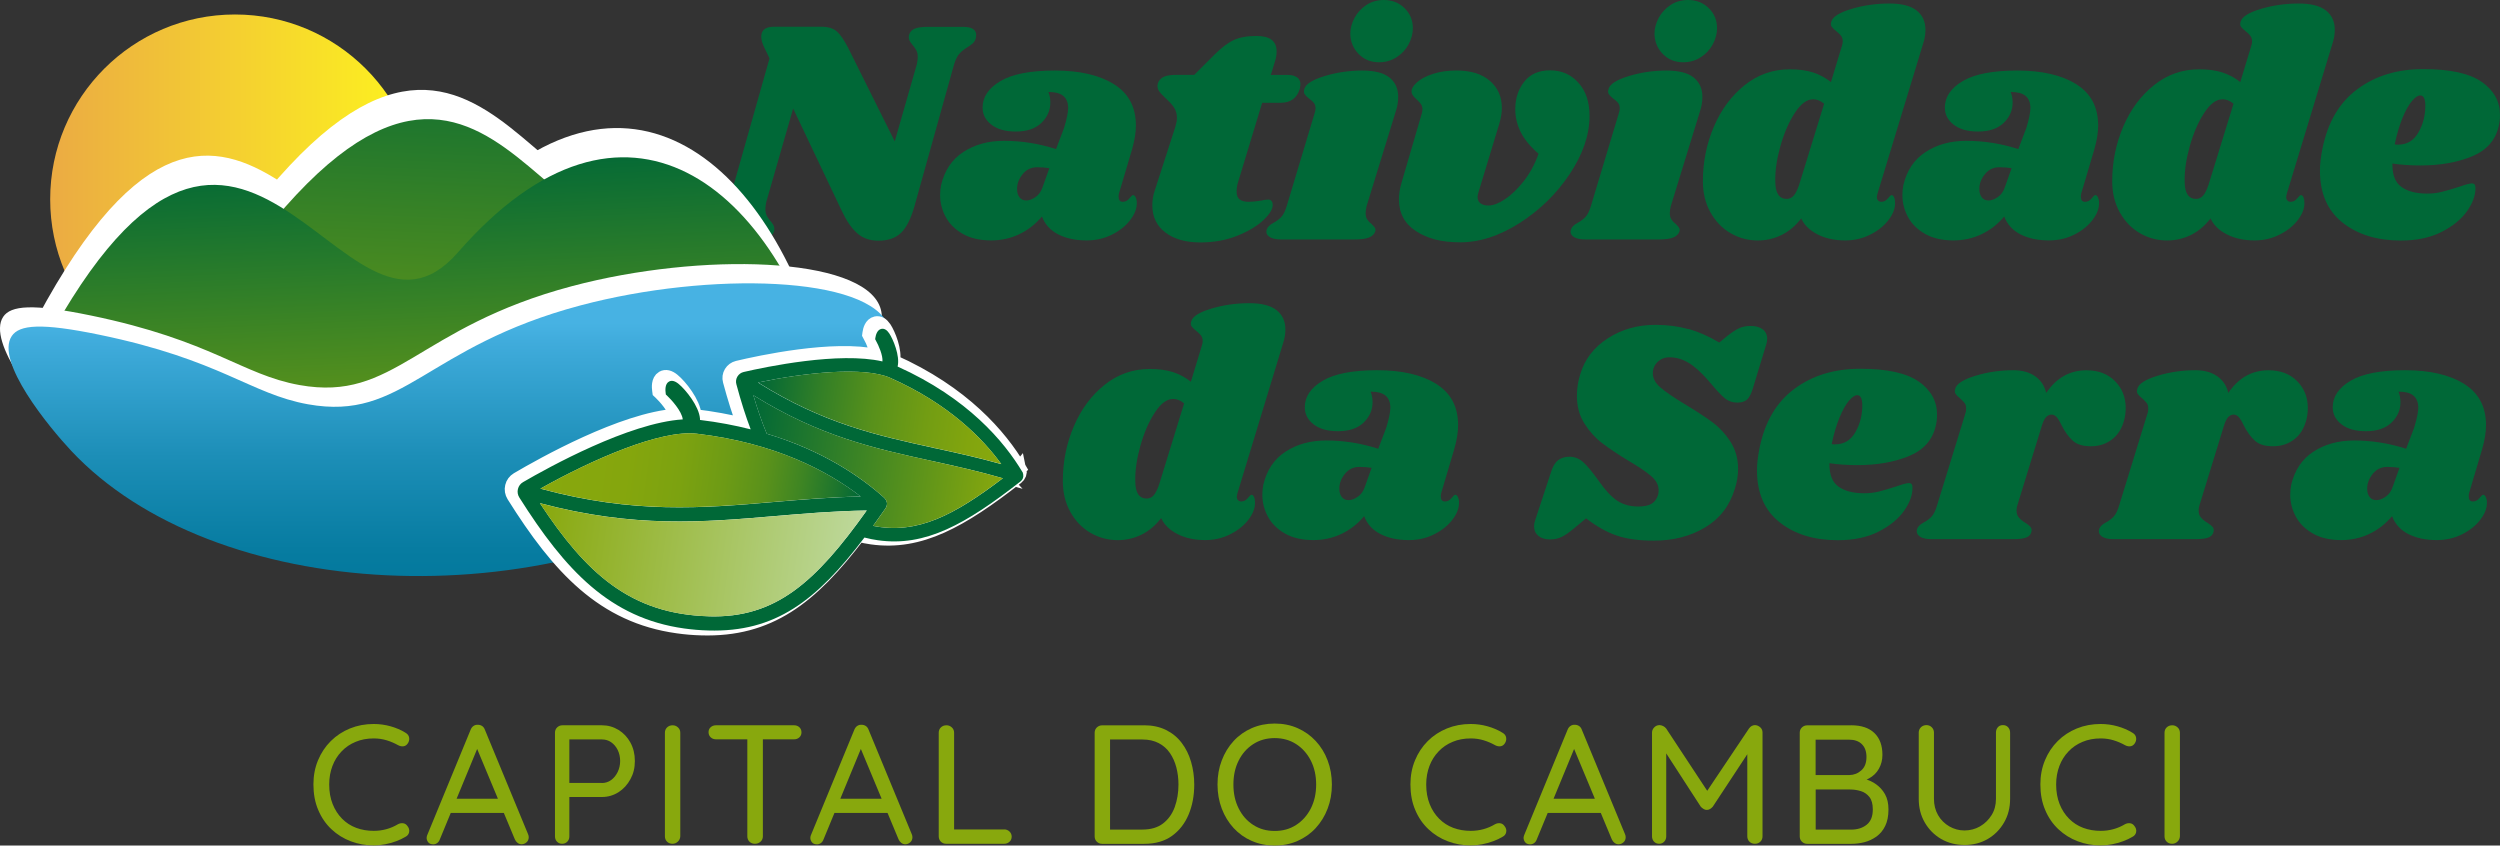 <svg xmlns="http://www.w3.org/2000/svg" xmlns:xlink="http://www.w3.org/1999/xlink" id="b" viewBox="0 0 446.83 151.12"><rect x="0" y="0" width="446.83" height="151.12" fill="#333333" stroke="none"/><defs><style>.n{fill:url(#k);}.o,.p{fill:#fff;}.q{fill:url(#d);}.r{fill:url(#l);}.s{fill:url(#j);}.t{fill:#88a80d;}.u{fill:url(#g);}.v{fill:url(#m);}.p{stroke:#fff;stroke-miterlimit:10;stroke-width:2.71px;}.w{fill:url(#e);}.x{fill:#006837;}.y{fill:url(#f);}</style><linearGradient id="d" x1="8.97" y1="35.62" x2="75.03" y2="35.62" gradientUnits="userSpaceOnUse"><stop offset="0" stop-color="#ebab43"></stop><stop offset=".92" stop-color="#fcee21"></stop></linearGradient><linearGradient id="e" x1="84.21" y1="92.31" x2="88.03" y2="1.67" gradientUnits="userSpaceOnUse"><stop offset="0" stop-color="#88a80d"></stop><stop offset="1" stop-color="#006837"></stop></linearGradient><linearGradient id="f" x1="75.5" y1="26.73" x2="78.56" y2="94.42" gradientUnits="userSpaceOnUse"><stop offset="0" stop-color="#006837"></stop><stop offset="1" stop-color="#88a80d"></stop></linearGradient><linearGradient id="g" x1="80.34" y1="110.91" x2="80.34" y2="57.75" gradientUnits="userSpaceOnUse"><stop offset=".04" stop-color="#007699"></stop><stop offset=".24" stop-color="#077ca1"></stop><stop offset=".55" stop-color="#1c8eb7"></stop><stop offset=".93" stop-color="#3fabdb"></stop><stop offset="1" stop-color="#47b2e3"></stop></linearGradient><linearGradient id="j" x1="339.53" y1="43.88" x2="384.6" y2="43.88" gradientTransform="translate(-195.03 -19.96) rotate(7.93)" gradientUnits="userSpaceOnUse"><stop offset="0" stop-color="#006837"></stop><stop offset=".03" stop-color="#066a35"></stop><stop offset=".26" stop-color="#348026"></stop><stop offset=".47" stop-color="#58911b"></stop><stop offset=".68" stop-color="#729d13"></stop><stop offset=".86" stop-color="#82a50e"></stop><stop offset="1" stop-color="#88a80d"></stop></linearGradient><linearGradient id="k" x1="339.02" y1="54.38" x2="385.23" y2="54.38" gradientTransform="translate(-195.03 -19.96) rotate(7.93)" xlink:href="#f"></linearGradient><linearGradient id="l" x1="303.89" y1="73.31" x2="361.93" y2="73.31" gradientTransform="translate(-195.03 -19.96) rotate(7.93)" gradientUnits="userSpaceOnUse"><stop offset="0" stop-color="#88a80d"></stop><stop offset="1" stop-color="#bed99d"></stop></linearGradient><linearGradient id="m" x1="303.62" y1="59.65" x2="360.53" y2="59.65" gradientTransform="translate(-195.03 -19.96) rotate(7.93)" gradientUnits="userSpaceOnUse"><stop offset="0" stop-color="#88a80d"></stop><stop offset=".26" stop-color="#85a60d"></stop><stop offset=".43" stop-color="#7ca210"></stop><stop offset=".57" stop-color="#6d9b15"></stop><stop offset=".7" stop-color="#59911b"></stop><stop offset=".81" stop-color="#3e8523"></stop><stop offset=".92" stop-color="#1d752d"></stop><stop offset="1" stop-color="#006837"></stop></linearGradient></defs><g id="c"><path class="x" d="M174.46,6.28c0,.27-.02.46-.06.57-.11.38-.29.68-.51.88-.23.21-.55.45-.97.71-.57.34-1.05.72-1.43,1.14-.38.42-.7,1.07-.97,1.94l-7.08,25.34c-.65,2.28-1.46,3.88-2.43,4.79-.97.91-2.31,1.37-4.02,1.37-1.52,0-2.79-.45-3.79-1.34-1.01-.89-1.95-2.27-2.82-4.14l-8.62-18.15-4.79,16.66c-.11.5-.17.93-.17,1.31,0,.5.09.9.26,1.23.17.32.41.66.71,1,.42.49.63.91.63,1.25,0,.23-.02.4-.06.51-.15.53-.5.9-1.03,1.11-.53.21-1.33.31-2.4.31h-6.22c-1.56,0-2.34-.49-2.34-1.48,0-.27.02-.46.06-.57.11-.38.29-.67.51-.88.23-.21.55-.45.97-.71.57-.34,1.05-.72,1.43-1.14.38-.42.7-1.07.97-1.94l7.25-25.62-.91-1.88c-.38-.76-.57-1.43-.57-2,0-1.18.76-1.77,2.28-1.77h8.45c1.22,0,2.14.28,2.77.83.63.55,1.3,1.53,2.03,2.94l8.33,16.72,3.94-13.75c.11-.53.17-.97.17-1.31,0-.49-.08-.9-.26-1.23-.17-.32-.41-.66-.71-1-.42-.49-.63-.91-.63-1.25,0-.23.02-.4.06-.51.15-.53.49-.9,1.03-1.11.53-.21,1.33-.31,2.4-.31h6.22c1.56,0,2.34.5,2.34,1.48Z"></path><path class="x" d="M199.08,15.04c2.62,1.62,3.94,4.08,3.94,7.39,0,1.26-.23,2.68-.69,4.28l-2.34,7.88c-.04.15-.06.34-.06.57,0,.61.25.91.74.91.46,0,.85-.2,1.17-.6.32-.4.54-.6.66-.6.19,0,.35.13.48.4.13.27.2.57.2.91.04,1.03-.35,2.07-1.17,3.14-.82,1.07-1.91,1.94-3.28,2.62-1.37.69-2.87,1.03-4.51,1.03-1.98,0-3.67-.36-5.08-1.08-1.41-.72-2.38-1.79-2.91-3.2-1.14,1.37-2.49,2.42-4.05,3.17-1.56.74-3.23,1.11-5.02,1.11-2.02,0-3.71-.39-5.08-1.17-1.37-.78-2.39-1.79-3.05-3.02-.67-1.24-1-2.54-1-3.91,0-.61.06-1.2.17-1.77.61-2.62,1.93-4.6,3.97-5.93,2.04-1.33,4.46-2,7.28-2,3.16,0,6.26.5,9.3,1.48l1.43-3.77c.49-1.6.74-2.83.74-3.71-.04-.91-.34-1.6-.91-2.05-.57-.46-1.45-.68-2.62-.68.23.61.34,1.24.34,1.88,0,1.41-.53,2.62-1.6,3.65-1.07,1.03-2.59,1.54-4.57,1.54-1.86,0-3.32-.41-4.37-1.23-1.05-.82-1.57-1.83-1.57-3.05,0-1.9,1.07-3.48,3.2-4.74,2.13-1.26,5.38-1.88,9.76-1.88s7.88.81,10.5,2.42ZM182.78,31.13c-.67.82-1,1.7-1,2.65,0,.61.14,1.1.43,1.48.29.38.69.57,1.23.57.49,0,1.04-.2,1.63-.6s1.02-1,1.28-1.8l1.2-3.37c-.65-.11-1.37-.17-2.17-.17-1.07,0-1.93.41-2.6,1.23Z"></path><path class="x" d="M231.83,13.81c.4.3.6.72.6,1.25,0,.15-.04.42-.11.8-.49,1.67-1.64,2.51-3.42,2.51h-3.31l-4.28,14.1c-.19.57-.29,1.16-.29,1.77,0,.68.19,1.16.57,1.43.38.27.91.4,1.6.4.61,0,1.37-.08,2.28-.23.46-.11.86-.17,1.2-.17.27,0,.47.08.6.26.13.17.2.39.2.66.04.76-.52,1.68-1.68,2.77-1.16,1.08-2.73,2.02-4.71,2.8-1.98.78-4.17,1.17-6.56,1.17-2.59,0-4.66-.59-6.22-1.77-1.56-1.18-2.34-2.8-2.34-4.85,0-.95.15-1.86.46-2.74l3.65-11.3c.19-.65.29-1.16.29-1.54,0-.76-.18-1.41-.54-1.94-.36-.53-.87-1.08-1.51-1.65-.57-.53-.97-.98-1.2-1.34-.23-.36-.29-.79-.17-1.28.15-.49.48-.88.97-1.14.49-.27,1.27-.4,2.34-.4h3.2l3.59-3.59c1.26-1.26,2.41-2.13,3.45-2.62,1.05-.49,2.41-.74,4.08-.74,2.4,0,3.6.91,3.6,2.74,0,.57-.08,1.1-.23,1.6l-.8,2.62h3.02c.72,0,1.28.15,1.68.46Z"></path><path class="x" d="M248.36,13.87c1.03.84,1.54,1.98,1.54,3.42,0,.88-.13,1.71-.4,2.51l-5.25,17.06c-.11.46-.17.86-.17,1.2,0,.5.09.88.29,1.17.19.29.46.56.8.83.27.27.46.49.57.66s.13.39.06.66c-.19.5-.57.86-1.14,1.08-.57.23-1.45.34-2.62.34h-13.01c-.99,0-1.71-.16-2.17-.49-.46-.32-.61-.75-.46-1.28.15-.46.55-.86,1.2-1.2.57-.3,1.05-.67,1.43-1.08.38-.42.7-1.08.97-2l4.96-16.49c.11-.34.17-.63.17-.86,0-.42-.09-.75-.29-1s-.48-.5-.86-.77c-.38-.3-.65-.57-.8-.8-.15-.23-.17-.53-.06-.91.23-.88,1.43-1.65,3.59-2.31,2.17-.67,4.43-1,6.79-1,2.21,0,3.82.42,4.85,1.25ZM251.04,1.46c.99.97,1.48,2.16,1.48,3.57,0,.99-.26,1.96-.77,2.91-.51.95-1.24,1.72-2.17,2.31-.93.59-1.97.88-3.11.88-1.45,0-2.65-.48-3.62-1.46-.97-.97-1.47-2.18-1.51-3.62,0-.95.25-1.89.74-2.83.49-.93,1.2-1.7,2.11-2.31s1.96-.91,3.14-.91c1.48,0,2.72.48,3.71,1.46Z"></path><path class="x" d="M282.1,14.78c1.33,1.45,2,3.42,2,5.93,0,3.39-1.18,6.85-3.54,10.39-2.36,3.54-5.35,6.46-8.96,8.76-3.61,2.3-7.13,3.45-10.56,3.45s-5.93-.67-7.96-2c-2.04-1.33-3.05-3.23-3.05-5.71,0-.91.17-1.94.51-3.08l3.59-12.27c.08-.3.11-.53.11-.69,0-.38-.1-.7-.29-.97-.19-.27-.46-.55-.8-.86-.57-.49-.86-.93-.86-1.31-.04-.53.29-1.1.97-1.71s1.64-1.11,2.88-1.51c1.24-.4,2.63-.6,4.19-.6,2.55,0,4.54.62,5.96,1.85s2.14,2.84,2.14,4.82c0,.88-.15,1.83-.46,2.85l-3.71,12.21c-.11.34-.17.63-.17.86,0,.5.17.88.51,1.14.34.27.82.4,1.43.4.84,0,1.82-.37,2.94-1.11,1.12-.74,2.23-1.81,3.34-3.2,1.1-1.39,2-3.03,2.68-4.94-1.52-1.33-2.6-2.64-3.22-3.94-.63-1.29-.94-2.62-.94-4,0-1.94.53-3.58,1.6-4.94,1.06-1.35,2.6-2.03,4.62-2.03s3.69.72,5.02,2.17Z"></path><path class="x" d="M302.73,13.87c1.03.84,1.54,1.98,1.54,3.42,0,.88-.13,1.71-.4,2.51l-5.25,17.06c-.11.46-.17.86-.17,1.2,0,.5.09.88.29,1.17.19.29.46.56.8.83.27.27.46.49.57.66s.13.39.06.66c-.19.5-.57.86-1.14,1.08-.57.23-1.45.34-2.62.34h-13.01c-.99,0-1.71-.16-2.17-.49-.46-.32-.61-.75-.46-1.28.15-.46.55-.86,1.2-1.2.57-.3,1.05-.67,1.43-1.08.38-.42.7-1.08.97-2l4.96-16.49c.11-.34.17-.63.17-.86,0-.42-.09-.75-.29-1s-.48-.5-.86-.77c-.38-.3-.65-.57-.8-.8-.15-.23-.17-.53-.06-.91.23-.88,1.43-1.65,3.59-2.31,2.17-.67,4.43-1,6.79-1,2.21,0,3.82.42,4.85,1.25ZM305.41,1.46c.99.97,1.48,2.16,1.48,3.57,0,.99-.26,1.96-.77,2.91-.51.95-1.24,1.72-2.17,2.31-.93.59-1.97.88-3.11.88-1.45,0-2.65-.48-3.62-1.46-.97-.97-1.47-2.18-1.51-3.62,0-.95.25-1.89.74-2.83.49-.93,1.2-1.7,2.11-2.31s1.96-.91,3.14-.91c1.48,0,2.72.48,3.71,1.46Z"></path><path class="x" d="M335.45,35.21c0,.27.08.48.23.63.15.15.34.23.57.23.46,0,.85-.2,1.17-.6.32-.4.54-.6.66-.6.19,0,.34.13.46.4.11.27.17.57.17.91.04,1.03-.35,2.07-1.17,3.14s-1.91,1.94-3.28,2.62c-1.37.69-2.85,1.03-4.45,1.03-1.9,0-3.56-.36-4.96-1.08-1.41-.72-2.38-1.67-2.91-2.85-1.03,1.33-2.21,2.32-3.54,2.97-1.33.65-2.74.97-4.22.97-1.75,0-3.38-.44-4.88-1.31-1.5-.87-2.7-2.12-3.6-3.74-.89-1.62-1.34-3.45-1.34-5.51,0-3.46.66-6.72,1.97-9.79s3.15-5.54,5.51-7.42c2.36-1.88,5.04-2.82,8.05-2.82,1.64,0,3.03.19,4.19.57,1.16.38,2.22.95,3.17,1.71l1.94-6.39c.11-.34.17-.63.17-.86,0-.42-.11-.76-.31-1.03-.21-.27-.49-.53-.83-.8-.38-.3-.66-.57-.83-.8s-.2-.53-.08-.91c.23-.87,1.43-1.63,3.59-2.28,2.17-.65,4.43-.97,6.79-.97,2.21,0,3.83.42,4.88,1.25,1.05.84,1.57,1.98,1.57,3.42,0,.84-.13,1.66-.4,2.45l-8.16,26.82c-.08.3-.11.51-.11.63ZM324.03,17.75c-1.1,0-2.19.82-3.25,2.45-1.07,1.64-1.92,3.62-2.57,5.93-.65,2.32-.95,4.41-.91,6.28,0,2.09.68,3.14,2.05,3.14.49,0,.91-.2,1.26-.6.34-.4.67-1.06.97-1.97l4.45-14.44c-.61-.53-1.28-.8-2-.8Z"></path><path class="x" d="M371.07,15.04c2.62,1.62,3.94,4.08,3.94,7.39,0,1.26-.23,2.68-.69,4.28l-2.34,7.88c-.04.15-.06.34-.06.57,0,.61.25.91.74.91.46,0,.85-.2,1.17-.6.32-.4.54-.6.66-.6.19,0,.35.13.48.4.13.27.2.57.2.91.04,1.03-.35,2.07-1.17,3.14-.82,1.07-1.91,1.94-3.28,2.62-1.37.69-2.87,1.03-4.51,1.03-1.98,0-3.67-.36-5.08-1.08-1.41-.72-2.38-1.79-2.91-3.2-1.14,1.37-2.49,2.42-4.05,3.17-1.56.74-3.23,1.11-5.02,1.11-2.02,0-3.71-.39-5.08-1.17-1.37-.78-2.39-1.79-3.05-3.02-.67-1.24-1-2.54-1-3.91,0-.61.06-1.2.17-1.77.61-2.62,1.93-4.6,3.97-5.93,2.04-1.33,4.46-2,7.28-2,3.16,0,6.26.5,9.3,1.48l1.43-3.77c.49-1.6.74-2.83.74-3.71-.04-.91-.34-1.6-.91-2.05-.57-.46-1.45-.68-2.62-.68.23.61.34,1.24.34,1.88,0,1.41-.53,2.62-1.6,3.65-1.07,1.03-2.59,1.54-4.57,1.54-1.86,0-3.32-.41-4.37-1.23-1.05-.82-1.57-1.83-1.57-3.05,0-1.9,1.07-3.48,3.2-4.74,2.13-1.26,5.38-1.88,9.76-1.88s7.88.81,10.5,2.42ZM354.77,31.13c-.67.82-1,1.7-1,2.65,0,.61.14,1.1.43,1.48.29.38.69.57,1.23.57.49,0,1.04-.2,1.63-.6s1.02-1,1.28-1.8l1.2-3.37c-.65-.11-1.37-.17-2.17-.17-1.07,0-1.93.41-2.6,1.23Z"></path><path class="x" d="M408.61,35.21c0,.27.08.48.23.63.15.15.34.23.57.23.46,0,.85-.2,1.17-.6.32-.4.54-.6.66-.6.19,0,.34.13.46.4.11.27.17.57.17.91.04,1.03-.35,2.07-1.17,3.14s-1.91,1.94-3.28,2.62c-1.37.69-2.85,1.03-4.45,1.03-1.9,0-3.56-.36-4.96-1.08-1.41-.72-2.38-1.67-2.91-2.85-1.03,1.33-2.21,2.32-3.54,2.97-1.33.65-2.74.97-4.22.97-1.75,0-3.38-.44-4.88-1.31-1.5-.87-2.7-2.12-3.6-3.74-.89-1.62-1.34-3.45-1.34-5.51,0-3.46.66-6.72,1.97-9.79s3.15-5.54,5.51-7.42c2.36-1.88,5.04-2.82,8.05-2.82,1.64,0,3.03.19,4.19.57,1.16.38,2.22.95,3.17,1.71l1.94-6.39c.11-.34.17-.63.17-.86,0-.42-.11-.76-.31-1.03-.21-.27-.49-.53-.83-.8-.38-.3-.66-.57-.83-.8s-.2-.53-.08-.91c.23-.87,1.43-1.63,3.59-2.28,2.17-.65,4.43-.97,6.79-.97,2.21,0,3.83.42,4.88,1.25,1.05.84,1.57,1.98,1.57,3.42,0,.84-.13,1.66-.4,2.45l-8.16,26.82c-.08.3-.11.51-.11.63ZM397.2,17.75c-1.1,0-2.19.82-3.25,2.45-1.07,1.64-1.92,3.62-2.57,5.93-.65,2.32-.95,4.41-.91,6.28,0,2.09.68,3.14,2.05,3.14.49,0,.91-.2,1.26-.6.34-.4.67-1.06.97-1.97l4.45-14.44c-.61-.53-1.28-.8-2-.8Z"></path><path class="x" d="M443.58,14.64c2.17,1.54,3.25,3.51,3.25,5.91,0,.72-.08,1.39-.23,2-.57,2.51-2.16,4.31-4.76,5.39-2.61,1.08-5.68,1.63-9.22,1.63-1.79,0-3.46-.11-5.02-.34-.04,1.98.49,3.37,1.6,4.17,1.1.8,2.64,1.2,4.62,1.2.91,0,1.79-.1,2.62-.31.84-.21,1.9-.52,3.2-.94,1.06-.38,1.79-.57,2.17-.57.42,0,.63.25.63.74.04,1.33-.46,2.73-1.48,4.19-1.03,1.46-2.55,2.71-4.57,3.74-2.02,1.03-4.45,1.54-7.3,1.54-4.22,0-7.69-1.06-10.39-3.2-2.7-2.13-4.05-5.23-4.05-9.3,0-1.14.15-2.47.46-3.99.95-4.68,3.03-8.21,6.25-10.58,3.21-2.38,7.12-3.57,11.73-3.57,4.83,0,8.33.77,10.5,2.31ZM428.63,25.85c1.6,0,2.82-.74,3.65-2.23.84-1.48,1.24-3.14,1.2-4.96-.04-1.07-.34-1.6-.91-1.6-.42,0-.91.33-1.48,1-.57.67-1.13,1.67-1.68,3-.55,1.33-1.02,2.91-1.4,4.74.15.04.36.06.63.06Z"></path><path class="x" d="M221.05,88.77c0,.27.08.48.23.63.15.15.34.23.57.23.46,0,.85-.2,1.17-.6.32-.4.54-.6.66-.6.19,0,.34.13.46.4.11.27.17.57.17.91.04,1.03-.35,2.07-1.17,3.14s-1.91,1.94-3.28,2.62c-1.37.69-2.85,1.03-4.45,1.03-1.9,0-3.56-.36-4.96-1.08-1.41-.72-2.38-1.67-2.91-2.85-1.03,1.33-2.21,2.32-3.54,2.97-1.33.65-2.74.97-4.22.97-1.75,0-3.38-.44-4.88-1.31-1.5-.87-2.7-2.12-3.6-3.74-.89-1.62-1.34-3.45-1.34-5.51,0-3.46.66-6.72,1.97-9.79s3.15-5.54,5.51-7.42c2.36-1.88,5.04-2.82,8.05-2.82,1.64,0,3.03.19,4.19.57,1.16.38,2.22.95,3.17,1.71l1.94-6.39c.11-.34.17-.63.17-.86,0-.42-.11-.76-.31-1.03-.21-.27-.49-.53-.83-.8-.38-.3-.66-.57-.83-.8s-.2-.53-.08-.91c.23-.87,1.43-1.63,3.59-2.28,2.17-.65,4.43-.97,6.79-.97,2.21,0,3.83.42,4.88,1.25,1.05.84,1.57,1.98,1.57,3.42,0,.84-.13,1.66-.4,2.45l-8.16,26.82c-.08.3-.11.51-.11.63ZM209.64,71.31c-1.1,0-2.19.82-3.25,2.45-1.07,1.64-1.92,3.62-2.57,5.93-.65,2.32-.95,4.41-.91,6.28,0,2.09.68,3.14,2.05,3.14.49,0,.91-.2,1.26-.6.34-.4.67-1.06.97-1.97l4.45-14.44c-.61-.53-1.28-.8-2-.8Z"></path><path class="x" d="M256.67,68.6c2.62,1.62,3.94,4.08,3.94,7.39,0,1.26-.23,2.68-.69,4.28l-2.34,7.88c-.04.15-.06.34-.06.57,0,.61.25.91.74.91.46,0,.85-.2,1.17-.6.32-.4.54-.6.66-.6.19,0,.35.13.48.4.13.27.2.57.2.91.04,1.03-.35,2.07-1.17,3.14-.82,1.07-1.91,1.94-3.28,2.62-1.37.69-2.87,1.03-4.51,1.03-1.98,0-3.67-.36-5.08-1.08-1.41-.72-2.38-1.79-2.91-3.2-1.14,1.37-2.49,2.42-4.05,3.17-1.56.74-3.23,1.11-5.02,1.11-2.02,0-3.71-.39-5.08-1.17-1.37-.78-2.39-1.79-3.05-3.02-.67-1.24-1-2.54-1-3.91,0-.61.06-1.2.17-1.77.61-2.62,1.93-4.6,3.97-5.93,2.04-1.33,4.46-2,7.28-2,3.16,0,6.26.5,9.3,1.48l1.43-3.77c.49-1.6.74-2.83.74-3.71-.04-.91-.34-1.6-.91-2.05-.57-.46-1.45-.68-2.62-.68.23.61.34,1.24.34,1.88,0,1.41-.53,2.62-1.6,3.65-1.07,1.03-2.59,1.54-4.57,1.54-1.86,0-3.32-.41-4.37-1.23-1.05-.82-1.57-1.83-1.57-3.05,0-1.9,1.07-3.48,3.2-4.74,2.13-1.26,5.38-1.88,9.76-1.88s7.88.81,10.5,2.42ZM240.38,84.69c-.67.82-1,1.7-1,2.65,0,.61.14,1.1.43,1.48.29.38.69.57,1.23.57.49,0,1.04-.2,1.63-.6s1.02-1,1.28-1.8l1.2-3.37c-.65-.11-1.37-.17-2.17-.17-1.07,0-1.93.41-2.6,1.23Z"></path><path class="x" d="M301.78,58.79c1.81.51,3.64,1.32,5.51,2.43l1.31-1.08c.91-.72,1.66-1.22,2.25-1.48.59-.27,1.26-.4,2.03-.4.91,0,1.64.2,2.17.6.53.4.8.98.8,1.74,0,.3-.06.63-.17.97l-2.4,7.88c-.27.91-.6,1.56-1,1.94-.4.38-1,.57-1.8.57s-1.57-.26-2.2-.77c-.63-.51-1.61-1.57-2.94-3.17-1.33-1.52-2.54-2.6-3.62-3.22-1.08-.63-2.2-.94-3.34-.94-.84,0-1.54.28-2.11.83-.57.55-.86,1.23-.86,2.03,0,.91.46,1.76,1.37,2.54.91.78,2.34,1.76,4.28,2.94,1.98,1.18,3.61,2.25,4.91,3.2,1.29.95,2.4,2.13,3.31,3.54.91,1.41,1.37,3.02,1.37,4.85,0,1.18-.19,2.36-.57,3.54-.91,3.04-2.68,5.36-5.31,6.93-2.62,1.58-5.69,2.37-9.19,2.37-2.62,0-4.83-.3-6.62-.91-1.79-.61-3.62-1.64-5.48-3.08l-2.05,1.71c-.95.8-1.73,1.34-2.34,1.63-.61.29-1.29.43-2.05.43-.88,0-1.57-.21-2.08-.63-.51-.42-.77-.99-.77-1.71,0-.38.08-.78.23-1.2l2.8-8.5c.3-.99.72-1.69,1.26-2.11.53-.42,1.22-.63,2.05-.63s1.66.3,2.37.91c.7.61,1.63,1.71,2.77,3.31,1.22,1.75,2.35,2.97,3.39,3.65,1.05.68,2.29,1.03,3.74,1.03,1.03,0,1.82-.16,2.37-.48.55-.32.94-.85,1.17-1.57.08-.19.11-.48.11-.86,0-.91-.44-1.75-1.31-2.51-.88-.76-2.23-1.67-4.05-2.74-1.94-1.18-3.52-2.23-4.74-3.17-1.22-.93-2.27-2.1-3.17-3.51-.89-1.41-1.34-3.06-1.34-4.96,0-1.33.21-2.64.63-3.94.8-2.62,2.43-4.74,4.91-6.33,2.47-1.6,5.31-2.4,8.5-2.4,2.13,0,4.1.26,5.91.77Z"></path><path class="x" d="M342.96,68.2c2.17,1.54,3.25,3.51,3.25,5.91,0,.72-.08,1.39-.23,2-.57,2.51-2.16,4.31-4.76,5.39-2.61,1.08-5.68,1.63-9.22,1.63-1.79,0-3.46-.11-5.02-.34-.04,1.98.49,3.37,1.6,4.17,1.1.8,2.64,1.2,4.62,1.2.91,0,1.79-.1,2.62-.31.84-.21,1.9-.52,3.2-.94,1.06-.38,1.79-.57,2.17-.57.42,0,.63.25.63.74.04,1.33-.46,2.73-1.48,4.19-1.03,1.46-2.55,2.71-4.57,3.74-2.02,1.03-4.45,1.54-7.3,1.54-4.22,0-7.69-1.06-10.39-3.2-2.7-2.13-4.05-5.23-4.05-9.3,0-1.14.15-2.47.46-3.99.95-4.68,3.03-8.21,6.25-10.58,3.21-2.38,7.12-3.57,11.73-3.57,4.83,0,8.33.77,10.5,2.31ZM328,79.42c1.6,0,2.82-.74,3.65-2.23.84-1.48,1.24-3.14,1.2-4.96-.04-1.07-.34-1.6-.91-1.6-.42,0-.91.33-1.48,1-.57.67-1.13,1.67-1.68,3-.55,1.33-1.02,2.91-1.4,4.74.15.04.36.06.63.06Z"></path><path class="x" d="M378.02,68.12c1.27,1.29,1.91,2.89,1.91,4.79,0,.72-.08,1.39-.23,2-.38,1.56-1.1,2.76-2.17,3.59-1.07.84-2.34,1.26-3.82,1.26s-2.54-.34-3.28-1.03-1.4-1.6-1.97-2.74c-.3-.65-.59-1.12-.86-1.43-.27-.3-.57-.46-.91-.46-.38,0-.71.15-1,.46-.29.31-.54.84-.77,1.6l-4.39,14.27c-.08.19-.11.48-.11.86,0,.5.14.9.43,1.23s.67.64,1.17.94c.46.3.76.55.91.74.15.19.21.44.17.74-.08.5-.35.86-.83,1.08-.48.23-1.28.34-2.42.34h-14.61c-.99,0-1.7-.16-2.14-.49-.44-.32-.6-.75-.48-1.28.15-.46.55-.86,1.2-1.2.57-.3,1.05-.67,1.43-1.08.38-.42.7-1.08.97-2l5.08-16.49c.08-.19.11-.46.11-.8,0-.42-.08-.74-.26-.97-.17-.23-.45-.51-.83-.86-.38-.3-.65-.57-.8-.8-.15-.23-.17-.53-.06-.91.23-.88,1.43-1.65,3.59-2.31,2.17-.67,4.43-1,6.79-1,1.56,0,2.85.35,3.88,1.06s1.69,1.7,2,3c1.83-2.7,4.22-4.05,7.19-4.05,2.13,0,3.83.65,5.11,1.94Z"></path><path class="x" d="M410.57,68.12c1.27,1.29,1.91,2.89,1.91,4.79,0,.72-.08,1.39-.23,2-.38,1.56-1.1,2.76-2.17,3.59-1.07.84-2.34,1.26-3.82,1.26s-2.54-.34-3.28-1.03-1.4-1.6-1.97-2.74c-.3-.65-.59-1.12-.86-1.43-.27-.3-.57-.46-.91-.46-.38,0-.71.15-1,.46-.29.31-.54.84-.77,1.6l-4.39,14.27c-.08.19-.11.48-.11.86,0,.5.14.9.43,1.23s.67.64,1.17.94c.46.3.76.55.91.74.15.19.21.44.17.74-.08.5-.35.86-.83,1.08-.48.23-1.28.34-2.42.34h-14.61c-.99,0-1.7-.16-2.14-.49-.44-.32-.6-.75-.48-1.28.15-.46.55-.86,1.2-1.2.57-.3,1.05-.67,1.43-1.08.38-.42.7-1.08.97-2l5.08-16.49c.08-.19.11-.46.11-.8,0-.42-.08-.74-.26-.97-.17-.23-.45-.51-.83-.86-.38-.3-.65-.57-.8-.8-.15-.23-.17-.53-.06-.91.23-.88,1.43-1.65,3.59-2.31,2.17-.67,4.43-1,6.79-1,1.56,0,2.85.35,3.88,1.06s1.69,1.7,2,3c1.83-2.7,4.22-4.05,7.19-4.05,2.13,0,3.83.65,5.11,1.94Z"></path><path class="x" d="M440.39,68.6c2.62,1.62,3.94,4.08,3.94,7.39,0,1.26-.23,2.68-.69,4.28l-2.34,7.88c-.04.15-.06.34-.06.57,0,.61.25.91.74.91.46,0,.85-.2,1.17-.6.32-.4.54-.6.66-.6.19,0,.35.13.48.4.13.27.2.57.2.91.04,1.03-.35,2.07-1.17,3.14-.82,1.07-1.91,1.94-3.28,2.62-1.37.69-2.87,1.03-4.51,1.03-1.98,0-3.67-.36-5.08-1.08-1.41-.72-2.38-1.79-2.91-3.2-1.14,1.37-2.49,2.42-4.05,3.17-1.56.74-3.23,1.11-5.02,1.11-2.02,0-3.71-.39-5.08-1.17-1.37-.78-2.39-1.79-3.05-3.02-.67-1.24-1-2.54-1-3.91,0-.61.06-1.2.17-1.77.61-2.62,1.93-4.6,3.97-5.93,2.04-1.33,4.46-2,7.28-2,3.16,0,6.26.5,9.3,1.48l1.43-3.77c.49-1.6.74-2.83.74-3.71-.04-.91-.34-1.6-.91-2.05-.57-.46-1.45-.68-2.62-.68.23.61.34,1.24.34,1.88,0,1.41-.53,2.62-1.6,3.65-1.07,1.03-2.59,1.54-4.57,1.54-1.86,0-3.32-.41-4.37-1.23-1.05-.82-1.57-1.83-1.57-3.05,0-1.9,1.07-3.48,3.2-4.74,2.13-1.26,5.38-1.88,9.76-1.88s7.88.81,10.5,2.42ZM424.09,84.69c-.67.82-1,1.7-1,2.65,0,.61.14,1.1.43,1.48.29.38.69.57,1.23.57.49,0,1.04-.2,1.63-.6s1.02-1,1.28-1.8l1.2-3.37c-.65-.11-1.37-.17-2.17-.17-1.07,0-1.93.41-2.6,1.23Z"></path><circle class="q" cx="42" cy="35.62" r="33.03"></circle><path class="o" d="M130.81,55.09c-.87-3.9-.84-7.94-.78-11.93-1.35-.84-2.26-1.92-2.8-3.12-.09-.07-.18-.13-.27-.2-3.49-2.8-4.86-6.58-4.32-10.29,0-.02,0-.03-.01-.05-1.03.75-2.06,1.55-3.1,2.4-24.58,20.03-34-59.34-85.08,20.77l99.68,9.77c-1.62-2.19-2.73-4.77-3.3-7.34Z"></path><path class="o" d="M140.44,71.19c1-3.07,3.81-5.48,6.98-6.13-9.74-37.45-36.96-59.33-66.77-25.16C59.69,63.93,42.08-12.72,4.95,60.07c2.64-.32,5.38.53,7.53,2.5,2.96,2.71,3.37,7.54,1.42,10.96l126.55-2.34Z"></path><path class="w" d="M131.99,60.32c-.87-3.9-.84-7.94-.78-11.93-1.35-.84-2.26-1.92-2.8-3.12-.09-.07-.18-.13-.27-.2-3.49-2.8-4.86-6.58-4.32-10.29,0-.02,0-.03-.01-.05-1.03.75-2.06,1.55-3.1,2.4-24.58,20.03-34-59.34-85.08,20.77l99.68,9.77c-1.62-2.19-2.73-4.77-3.3-7.34Z"></path><path class="y" d="M141.62,76.42c1-3.07,3.81-5.48,6.98-6.13-9.74-37.45-36.96-59.33-66.77-25.16C60.87,69.16,43.26-7.5,6.12,65.29c2.64-.32,5.38.53,7.53,2.5,2.96,2.71,3.37,7.54,1.42,10.96l126.55-2.34Z"></path><path class="o" d="M.58,56.61c-3.05,4.5,6.68,16.33,10.64,20.55,25.27,26.94,84.03,30.61,122.88,5.13,9.31-6.11,26.05-19.51,23.2-27.4-3.28-9.06-32.03-9.85-55.02-3.76-27.88,7.39-31.66,20.76-48.75,17.69-10.34-1.86-15.56-7.94-37.29-12.43-10.46-2.16-14.3-1.79-15.67.23Z"></path><path class="u" d="M2.11,60.05c-3.05,4.5,6.68,16.33,10.64,20.55,25.27,26.94,84.03,30.61,122.88,5.13,9.31-6.11,26.05-19.51,23.2-27.4-3.28-9.06-32.03-9.85-55.02-3.76-27.88,7.39-31.66,20.76-48.75,17.69-10.34-1.86-15.56-7.94-37.29-12.43-10.46-2.16-14.3-1.79-15.67.23Z"></path><g id="h"><path class="p" d="M182.14,83.98c.11.47-.07.96-.47,1.27-9.96,7.77-17.27,11.9-25.82,10.71-.78-.11-1.56-.26-2.36-.46h-.07c-8.62,11.37-16.07,17.05-28,16.71-1.49-.04-2.93-.16-4.3-.36-13.21-1.84-21.14-10.4-29.25-23.34-.28-.45-.38-1.01-.25-1.52.12-.53.45-.96.91-1.24,4.5-2.65,18.82-10.69,28.4-11.36-.15-1.48-2.08-3.58-2.83-4.29l-.16-.15-.03-.22c-.07-.49-.16-1.68.59-2.11.47-.27,1.05-.14,1.71.4,1.29,1.05,3.66,4.02,3.82,6.23,0,.08,0,.15,0,.22,3.26.38,6.27.94,9.06,1.64-.88-2.34-1.72-4.99-2.55-8.09-.13-.46-.06-.96.19-1.37s.64-.7,1.11-.82c3.9-.93,17.17-3.82,24.93-2.07.1-1.05-.65-2.85-1.19-3.78l-.11-.21.03-.23c.08-.55.33-1.48,1.09-1.65.5-.11.98.16,1.41.8.72,1.09,1.94,4.05,1.5,5.94v.05c12.6,5.59,19.19,13.38,22.5,18.94l.07.12-.02.02c.03.07.06.14.08.23ZM178.18,82.15c-3.29-4.55-9.39-10.8-19.99-15.44-4.72-2.06-15.3-.86-23.77.98,11.75,7.35,21.45,9.42,31.72,11.62v.16s.03-.16.03-.16c3.84.82,7.81,1.66,12.02,2.83ZM178.46,84.72c-4.39-1.26-8.6-2.16-12.67-3.04l-.13-.02c-10.37-2.22-20.17-4.31-32.09-11.67.75,2.55,1.51,4.77,2.34,6.78l.05.12h0c9.98,2.96,16.82,7.61,21.15,11.51l-.02.02c.09.08.18.19.25.32.26.45.23,1.01-.07,1.45-.77,1.1-1.52,2.16-2.27,3.18,7.95,1.57,14.65-1.98,23.45-8.66ZM125.51,109.67c11.94.34,19.14-6.13,28.36-19.05-5.77.11-11.16.58-16.39,1.05-12.96,1.16-25.24,2.26-41.97-2.16,8.17,12.5,16.04,19.77,29.99,20.17ZM137.25,89.14c4.96-.44,10.08-.9,15.55-1.03-5.95-4.6-15.38-9.58-29.36-11.16-6.43-.72-18.6,4.7-27.84,9.96,16.59,4.48,28.78,3.39,41.64,2.23Z"></path><path class="p" d="M158.19,66.71c10.61,4.64,16.7,10.89,19.99,15.44-4.21-1.17-8.18-2.01-12.02-2.83l-.03.16v-.16c-10.25-2.2-19.95-4.27-31.71-11.62,8.47-1.84,19.04-3.04,23.77-.98Z"></path><path class="p" d="M165.79,81.68c4.07.88,8.27,1.78,12.67,3.04-8.8,6.68-15.51,10.23-23.45,8.66.74-1.02,1.5-2.08,2.27-3.18.3-.44.34-1,.07-1.45-.07-.13-.16-.24-.25-.32l.02-.02c-4.33-3.9-11.17-8.55-21.15-11.51h0s-.05-.13-.05-.13c-.83-2.01-1.59-4.23-2.34-6.78,11.92,7.36,21.72,9.45,32.09,11.67l.13.02Z"></path><path class="p" d="M153.87,90.62c-9.22,12.92-16.42,19.4-28.36,19.05-13.95-.39-21.82-7.66-29.99-20.17,16.73,4.42,29.01,3.32,41.97,2.16,5.22-.47,10.62-.95,16.39-1.05Z"></path><path class="p" d="M152.8,88.11c-5.47.13-10.59.59-15.55,1.03-12.86,1.15-25.05,2.25-41.64-2.23,9.24-5.26,21.41-10.68,27.84-9.96,13.97,1.57,23.41,6.56,29.36,11.16Z"></path></g><g id="i"><path class="x" d="M182.87,84.77c.11.47-.06.95-.45,1.26-9.81,7.66-17.02,11.74-25.51,10.53-.77-.11-1.55-.26-2.35-.47h-.07c-8.54,11.3-15.95,16.95-27.89,16.6-1.49-.04-2.93-.17-4.31-.36-13.27-1.85-21.28-10.43-29.47-23.41-.29-.45-.38-1.01-.25-1.52.13-.53.45-.96.92-1.23,4.53-2.63,18.92-10.6,28.54-11.21-.15-1.48-2.09-3.58-2.85-4.29l-.17-.15-.03-.22c-.07-.49-.17-1.68.59-2.1.47-.26,1.05-.13,1.71.41,1.29,1.05,3.67,4.02,3.83,6.23,0,.08,0,.15,0,.22,3.26.39,6.27.97,9.06,1.68-.89-2.33-1.73-4.97-2.56-8.07-.13-.46-.06-.96.19-1.37s.64-.7,1.11-.81c3.89-.9,17.09-3.68,24.81-1.89.1-1.04-.66-2.83-1.19-3.76l-.11-.21.03-.23c.08-.54.33-1.46,1.08-1.62.5-.1.97.16,1.4.8.72,1.09,1.94,4.02,1.51,5.89v.05c12.49,5.62,19.03,13.36,22.32,18.88l.07.12-.02.02c.03.07.06.13.08.23ZM178.95,82.94c-3.27-4.52-9.32-10.74-19.84-15.4-4.69-2.07-15.2-.95-23.64.83,11.73,7.37,21.38,9.48,31.56,11.71v.16s.02-.15.02-.15c3.8.83,7.73,1.68,11.89,2.86ZM179.24,85.48c-4.34-1.26-8.51-2.17-12.53-3.06l-.12-.02c-10.29-2.25-20.04-4.37-31.94-11.75.75,2.54,1.52,4.75,2.35,6.75l.05.12h0c9.95,3,16.77,7.65,21.08,11.53l-.02.02c.09.08.18.19.25.32.26.45.23,1-.07,1.44-.76,1.09-1.5,2.14-2.24,3.16,7.89,1.58,14.52-1.93,23.19-8.51ZM126.67,110.16c11.94.35,19.1-6.09,28.24-18.92-5.73.09-11.1.54-16.31.99-12.95,1.11-25.26,2.18-42.1-2.3,8.25,12.53,16.18,19.82,30.18,20.22ZM138.36,89.72c4.95-.42,10.04-.86,15.48-.97-5.93-4.59-15.34-9.59-29.31-11.23-6.44-.75-18.66,4.6-27.95,9.82,16.71,4.54,28.93,3.49,41.78,2.38Z"></path><path class="s" d="M159.12,67.54c10.52,4.66,16.57,10.88,19.84,15.4-4.16-1.18-8.09-2.03-11.89-2.86l-.03.15v-.16c-10.17-2.23-19.82-4.34-31.55-11.71,8.43-1.78,18.94-2.9,23.64-.83Z"></path><path class="n" d="M166.7,82.42c4.03.89,8.19,1.8,12.53,3.06-8.67,6.58-15.3,10.09-23.19,8.51.74-1.01,1.48-2.06,2.24-3.16.3-.43.33-.99.07-1.44-.07-.13-.16-.24-.25-.32l.02-.02c-4.31-3.89-11.13-8.54-21.08-11.53h0s-.05-.13-.05-.13c-.83-2-1.6-4.21-2.35-6.75,11.9,7.38,21.65,9.5,31.94,11.75l.12.02Z"></path><path class="r" d="M154.91,91.24c-9.13,12.83-16.29,19.27-28.24,18.92-14-.41-21.93-7.69-30.18-20.22,16.85,4.48,29.16,3.41,42.1,2.3,5.21-.45,10.58-.91,16.31-.99Z"></path><path class="v" d="M153.84,88.74c-5.44.11-10.53.55-15.48.97-12.85,1.1-25.07,2.16-41.78-2.38,9.29-5.22,21.51-10.57,27.95-9.82,13.96,1.64,23.38,6.64,29.31,11.23Z"></path></g><path class="t" d="M72.46,130.96c.38.2.61.5.67.89.06.39-.04.76-.3,1.1-.2.26-.45.41-.76.44s-.61-.04-.91-.2c-.65-.36-1.33-.66-2.06-.88-.73-.22-1.49-.33-2.3-.33-1.19,0-2.27.2-3.24.61-.97.4-1.81.97-2.51,1.71-.71.74-1.25,1.6-1.63,2.6-.38,1-.58,2.1-.58,3.31,0,1.31.21,2.48.62,3.51.41,1.03.98,1.9,1.69,2.62.72.72,1.55,1.26,2.51,1.62.96.36,2,.54,3.13.54.79,0,1.54-.1,2.27-.3.73-.2,1.41-.49,2.06-.88.3-.16.61-.22.92-.18.31.04.57.2.77.48.28.34.39.71.32,1.09-.07.38-.29.67-.65.85-.5.3-1.07.57-1.69.8-.63.23-1.28.41-1.95.54-.68.13-1.36.2-2.04.2-1.45,0-2.83-.25-4.12-.74-1.29-.49-2.44-1.21-3.44-2.15-1-.94-1.79-2.08-2.36-3.44-.58-1.35-.86-2.88-.86-4.57,0-1.55.27-2.99.82-4.31s1.31-2.47,2.29-3.44c.98-.97,2.12-1.72,3.42-2.25,1.3-.53,2.72-.8,4.25-.8,1.03,0,2.03.14,3,.41s1.86.65,2.66,1.14Z"></path><path class="t" d="M85.63,133.02l-7.02,17.01c-.1.28-.26.5-.47.65-.21.15-.44.23-.68.23-.4,0-.7-.11-.89-.33-.19-.22-.3-.48-.32-.79,0-.14.03-.3.09-.48l7.78-18.89c.12-.3.3-.53.53-.68.23-.15.49-.22.77-.2.28,0,.53.08.76.23.22.15.38.37.48.65l7.72,18.67c.08.18.12.36.12.54,0,.38-.13.69-.39.92-.26.23-.56.35-.88.35-.26,0-.5-.08-.71-.24s-.38-.37-.5-.64l-7.08-16.98.7-.03ZM80.03,145.3l1.15-2.54h8.84l.48,2.54h-10.47Z"></path><path class="t" d="M107.57,129.63c1.09,0,2.08.28,2.98.83.9.56,1.61,1.31,2.13,2.27.52.96.79,2.05.79,3.28s-.26,2.28-.79,3.25c-.53.98-1.24,1.76-2.13,2.33-.9.57-1.89.86-2.98.86h-6.05l.24-.39v7.42c0,.38-.12.7-.36.95-.24.25-.56.38-.94.38-.36,0-.67-.13-.91-.38-.24-.25-.36-.57-.36-.95v-18.52c0-.38.13-.7.39-.95.26-.25.57-.38.94-.38h7.05ZM107.57,139.95c.62,0,1.18-.18,1.66-.53.48-.35.87-.83,1.17-1.44.29-.61.44-1.26.44-1.97s-.15-1.38-.44-1.97c-.29-.58-.68-1.04-1.17-1.38s-1.04-.5-1.66-.5h-6.05l.24-.39v8.5l-.24-.33h6.05Z"></path><path class="t" d="M121.59,149.48c-.02.38-.17.7-.44.95-.27.25-.59.38-.95.38-.4,0-.73-.13-.98-.38s-.38-.57-.38-.95v-18.52c0-.38.13-.7.39-.95.26-.25.59-.38,1-.38.36,0,.68.13.95.38.27.25.41.57.41.95v18.52Z"></path><path class="t" d="M127.97,132.14c-.38,0-.7-.12-.95-.36-.25-.24-.38-.54-.38-.91s.12-.66.38-.89c.25-.23.57-.35.95-.35h13.98c.36,0,.67.12.92.35.25.23.38.54.38.92,0,.36-.13.66-.38.89-.25.23-.56.35-.92.35h-13.98ZM134.93,150.81c-.4,0-.73-.13-.98-.38-.25-.25-.38-.57-.38-.95v-18.52h2.78v18.52c0,.38-.14.7-.41.95-.27.25-.61.38-1.01.38Z"></path><path class="t" d="M154.21,133.02l-7.02,17.01c-.1.28-.26.5-.47.65-.21.15-.44.23-.68.23-.4,0-.7-.11-.89-.33-.19-.22-.3-.48-.32-.79,0-.14.03-.3.09-.48l7.78-18.89c.12-.3.3-.53.53-.68.23-.15.49-.22.77-.2.28,0,.54.08.76.23s.38.37.48.65l7.72,18.67c.08.18.12.36.12.54,0,.38-.13.69-.39.92-.26.23-.55.35-.88.35-.26,0-.5-.08-.71-.24s-.38-.37-.5-.64l-7.08-16.98.7-.03ZM148.61,145.3l1.15-2.54h8.84l.48,2.54h-10.47Z"></path><path class="t" d="M179.49,148.24c.36,0,.68.13.94.38.26.25.39.56.39.92s-.13.67-.39.91-.58.36-.94.36h-10.38c-.38,0-.7-.13-.95-.38s-.38-.57-.38-.95v-18.52c0-.38.13-.7.39-.95.26-.25.59-.38,1-.38.36,0,.68.13.95.38.27.25.41.57.41.95v17.83l-.64-.54h9.59Z"></path><path class="t" d="M204.49,129.63c1.47,0,2.77.28,3.9.83,1.13.56,2.07,1.33,2.82,2.32.75.99,1.31,2.12,1.68,3.41.37,1.28.56,2.63.56,4.04,0,1.96-.33,3.74-1,5.34-.67,1.6-1.66,2.88-2.98,3.83-1.32.95-2.98,1.42-4.98,1.42h-7.51c-.36,0-.68-.13-.94-.38-.26-.25-.39-.57-.39-.95v-18.52c0-.38.13-.7.39-.95.26-.25.58-.38.94-.38h7.51ZM204.18,148.27c1.51,0,2.74-.36,3.69-1.09s1.64-1.7,2.09-2.92c.44-1.22.67-2.57.67-4.04,0-1.07-.13-2.09-.38-3.06s-.64-1.83-1.15-2.57c-.51-.75-1.18-1.34-2-1.77s-1.79-.65-2.92-.65h-6.05l.27-.27v16.71l-.18-.33h5.96Z"></path><path class="t" d="M238.05,140.22c0,1.55-.25,2.99-.76,4.31-.5,1.32-1.22,2.48-2.13,3.47s-2,1.75-3.24,2.3-2.61.82-4.1.82-2.84-.27-4.09-.82c-1.25-.54-2.33-1.31-3.24-2.3s-1.61-2.14-2.12-3.47c-.5-1.32-.76-2.76-.76-4.31s.25-2.99.76-4.31c.5-1.32,1.21-2.48,2.12-3.47.91-.99,1.99-1.75,3.24-2.3,1.25-.54,2.61-.82,4.09-.82s2.86.27,4.1.82,2.32,1.31,3.24,2.3c.92.99,1.63,2.14,2.13,3.47.5,1.32.76,2.76.76,4.31ZM235.24,140.22c0-1.59-.32-3.02-.95-4.27-.64-1.25-1.51-2.23-2.62-2.95-1.11-.72-2.39-1.08-3.84-1.08s-2.73.36-3.84,1.08c-1.11.72-1.98,1.69-2.6,2.94-.63,1.24-.94,2.67-.94,4.28s.31,3.02.94,4.27c.62,1.25,1.49,2.24,2.6,2.95,1.11.72,2.39,1.08,3.84,1.08s2.73-.36,3.84-1.08c1.11-.72,1.98-1.7,2.62-2.95.63-1.25.95-2.67.95-4.27Z"></path><path class="t" d="M268.53,130.96c.38.2.61.5.67.89s-.04.76-.3,1.1c-.2.26-.45.41-.76.44s-.61-.04-.91-.2c-.65-.36-1.33-.66-2.06-.88-.73-.22-1.49-.33-2.3-.33-1.19,0-2.27.2-3.24.61-.97.4-1.81.97-2.51,1.71-.71.74-1.25,1.6-1.63,2.6-.38,1-.58,2.1-.58,3.31,0,1.31.21,2.48.62,3.51.41,1.03.98,1.9,1.7,2.62s1.55,1.26,2.51,1.62c.96.36,2,.54,3.13.54.79,0,1.54-.1,2.27-.3.73-.2,1.41-.49,2.06-.88.3-.16.61-.22.92-.18.31.04.57.2.77.48.28.34.39.71.32,1.09-.07.38-.29.67-.65.85-.5.3-1.07.57-1.7.8-.62.23-1.28.41-1.95.54-.68.13-1.36.2-2.04.2-1.45,0-2.83-.25-4.12-.74s-2.44-1.21-3.44-2.15c-1-.94-1.79-2.08-2.36-3.44-.58-1.35-.86-2.88-.86-4.57,0-1.55.27-2.99.82-4.31.54-1.32,1.31-2.47,2.28-3.44s2.12-1.72,3.42-2.25c1.3-.53,2.72-.8,4.25-.8,1.03,0,2.03.14,3,.41.97.27,1.86.65,2.66,1.14Z"></path><path class="t" d="M281.69,133.02l-7.02,17.01c-.1.28-.26.5-.47.65-.21.15-.44.23-.68.23-.4,0-.7-.11-.89-.33-.19-.22-.3-.48-.32-.79,0-.14.03-.3.09-.48l7.78-18.89c.12-.3.3-.53.53-.68.23-.15.49-.22.77-.2.28,0,.53.08.76.23.22.15.38.37.48.65l7.72,18.67c.08.18.12.36.12.54,0,.38-.13.69-.39.92-.26.23-.56.35-.88.35-.26,0-.5-.08-.71-.24s-.38-.37-.5-.64l-7.08-16.98.7-.03ZM276.09,145.3l1.15-2.54h8.84l.48,2.54h-10.47Z"></path><path class="t" d="M296.62,129.6c.2,0,.41.06.64.17.22.11.4.26.54.44l7.9,11.99-1.12-.03,8.02-11.96c.28-.4.65-.61,1.09-.61.34.02.65.15.92.39s.41.55.41.94v18.55c0,.38-.13.7-.38.95s-.58.38-.98.38-.73-.13-.98-.38-.38-.57-.38-.95v-16.07l.82.15-6.99,10.62c-.14.16-.3.3-.48.41-.18.11-.37.17-.58.17s-.4-.05-.59-.17c-.19-.11-.36-.25-.5-.41l-6.84-10.56.67-.94v16.8c0,.38-.12.7-.36.95-.24.25-.54.38-.91.38s-.67-.13-.91-.38c-.24-.25-.36-.57-.36-.95v-18.55c0-.34.13-.65.39-.92.26-.27.58-.41.97-.41Z"></path><path class="t" d="M330.85,129.63c1.82,0,3.2.46,4.16,1.38.96.92,1.44,2.22,1.44,3.92,0,.89-.21,1.71-.62,2.45-.41.75-1.02,1.34-1.82,1.77-.8.43-1.78.67-2.95.71l-.03-.94c.71,0,1.44.1,2.19.29.76.19,1.46.51,2.1.97s1.18,1.04,1.59,1.77c.41.73.62,1.63.62,2.72,0,1.19-.2,2.18-.59,2.97s-.91,1.41-1.56,1.88c-.65.46-1.36.8-2.13,1-.78.2-1.56.3-2.35.3h-7.9c-.36,0-.68-.13-.94-.38-.26-.25-.39-.57-.39-.95v-18.52c0-.38.13-.7.39-.95.26-.25.58-.38.94-.38h7.84ZM330.48,132.2h-6.36l.39-.51v7.2l-.36-.36h6.39c.83-.02,1.54-.3,2.15-.85s.91-1.34.91-2.39c0-.99-.28-1.75-.83-2.29-.55-.54-1.32-.8-2.29-.8ZM330.7,141.1h-6.39l.21-.21v7.69l-.24-.3h6.57c1.13,0,2.06-.29,2.79-.88.73-.58,1.09-1.49,1.09-2.72,0-.97-.2-1.71-.6-2.22-.4-.51-.91-.87-1.53-1.06s-1.25-.29-1.89-.29Z"></path><path class="t" d="M358,129.6c.38,0,.69.13.92.39.23.26.35.58.35.94v11.86c0,1.57-.36,2.98-1.08,4.22-.72,1.24-1.68,2.22-2.91,2.94s-2.61,1.07-4.16,1.07-2.95-.36-4.18-1.07c-1.23-.72-2.2-1.7-2.92-2.94-.72-1.24-1.08-2.65-1.08-4.22v-11.86c0-.36.13-.68.39-.94.26-.26.6-.39,1-.39.36,0,.68.13.94.39.26.26.39.58.39.94v11.86c0,1.09.25,2.06.74,2.91s1.16,1.51,2,2c.84.48,1.74.73,2.71.73s1.94-.24,2.78-.73,1.53-1.15,2.06-2,.79-1.82.79-2.91v-11.86c0-.36.11-.68.33-.94.22-.26.52-.39.91-.39Z"></path><path class="t" d="M381.12,130.96c.38.2.61.5.67.89s-.04.76-.3,1.1c-.2.26-.45.41-.76.44s-.61-.04-.91-.2c-.65-.36-1.33-.66-2.06-.88-.73-.22-1.49-.33-2.3-.33-1.19,0-2.27.2-3.24.61-.97.4-1.81.97-2.51,1.71-.71.74-1.25,1.6-1.63,2.6-.38,1-.58,2.1-.58,3.31,0,1.31.21,2.48.62,3.51.41,1.03.98,1.9,1.7,2.62s1.55,1.26,2.51,1.62c.96.36,2,.54,3.13.54.79,0,1.54-.1,2.27-.3.73-.2,1.41-.49,2.06-.88.3-.16.61-.22.92-.18.31.04.57.2.77.48.28.34.39.71.32,1.09-.07.38-.29.67-.65.85-.5.3-1.07.57-1.7.8-.62.23-1.28.41-1.95.54-.68.13-1.36.2-2.04.2-1.45,0-2.83-.25-4.12-.74s-2.44-1.21-3.44-2.15c-1-.94-1.79-2.08-2.36-3.44-.58-1.35-.86-2.88-.86-4.57,0-1.55.27-2.99.82-4.31.54-1.32,1.31-2.47,2.28-3.44s2.12-1.72,3.42-2.25c1.3-.53,2.72-.8,4.25-.8,1.03,0,2.03.14,3,.41.97.27,1.86.65,2.66,1.14Z"></path><path class="t" d="M389.62,149.48c-.02.38-.17.7-.44.95-.27.25-.59.38-.95.38-.4,0-.73-.13-.98-.38s-.38-.57-.38-.95v-18.52c0-.38.13-.7.39-.95.26-.25.6-.38,1-.38.36,0,.68.13.95.38.27.25.41.57.41.95v18.52Z"></path></g></svg>